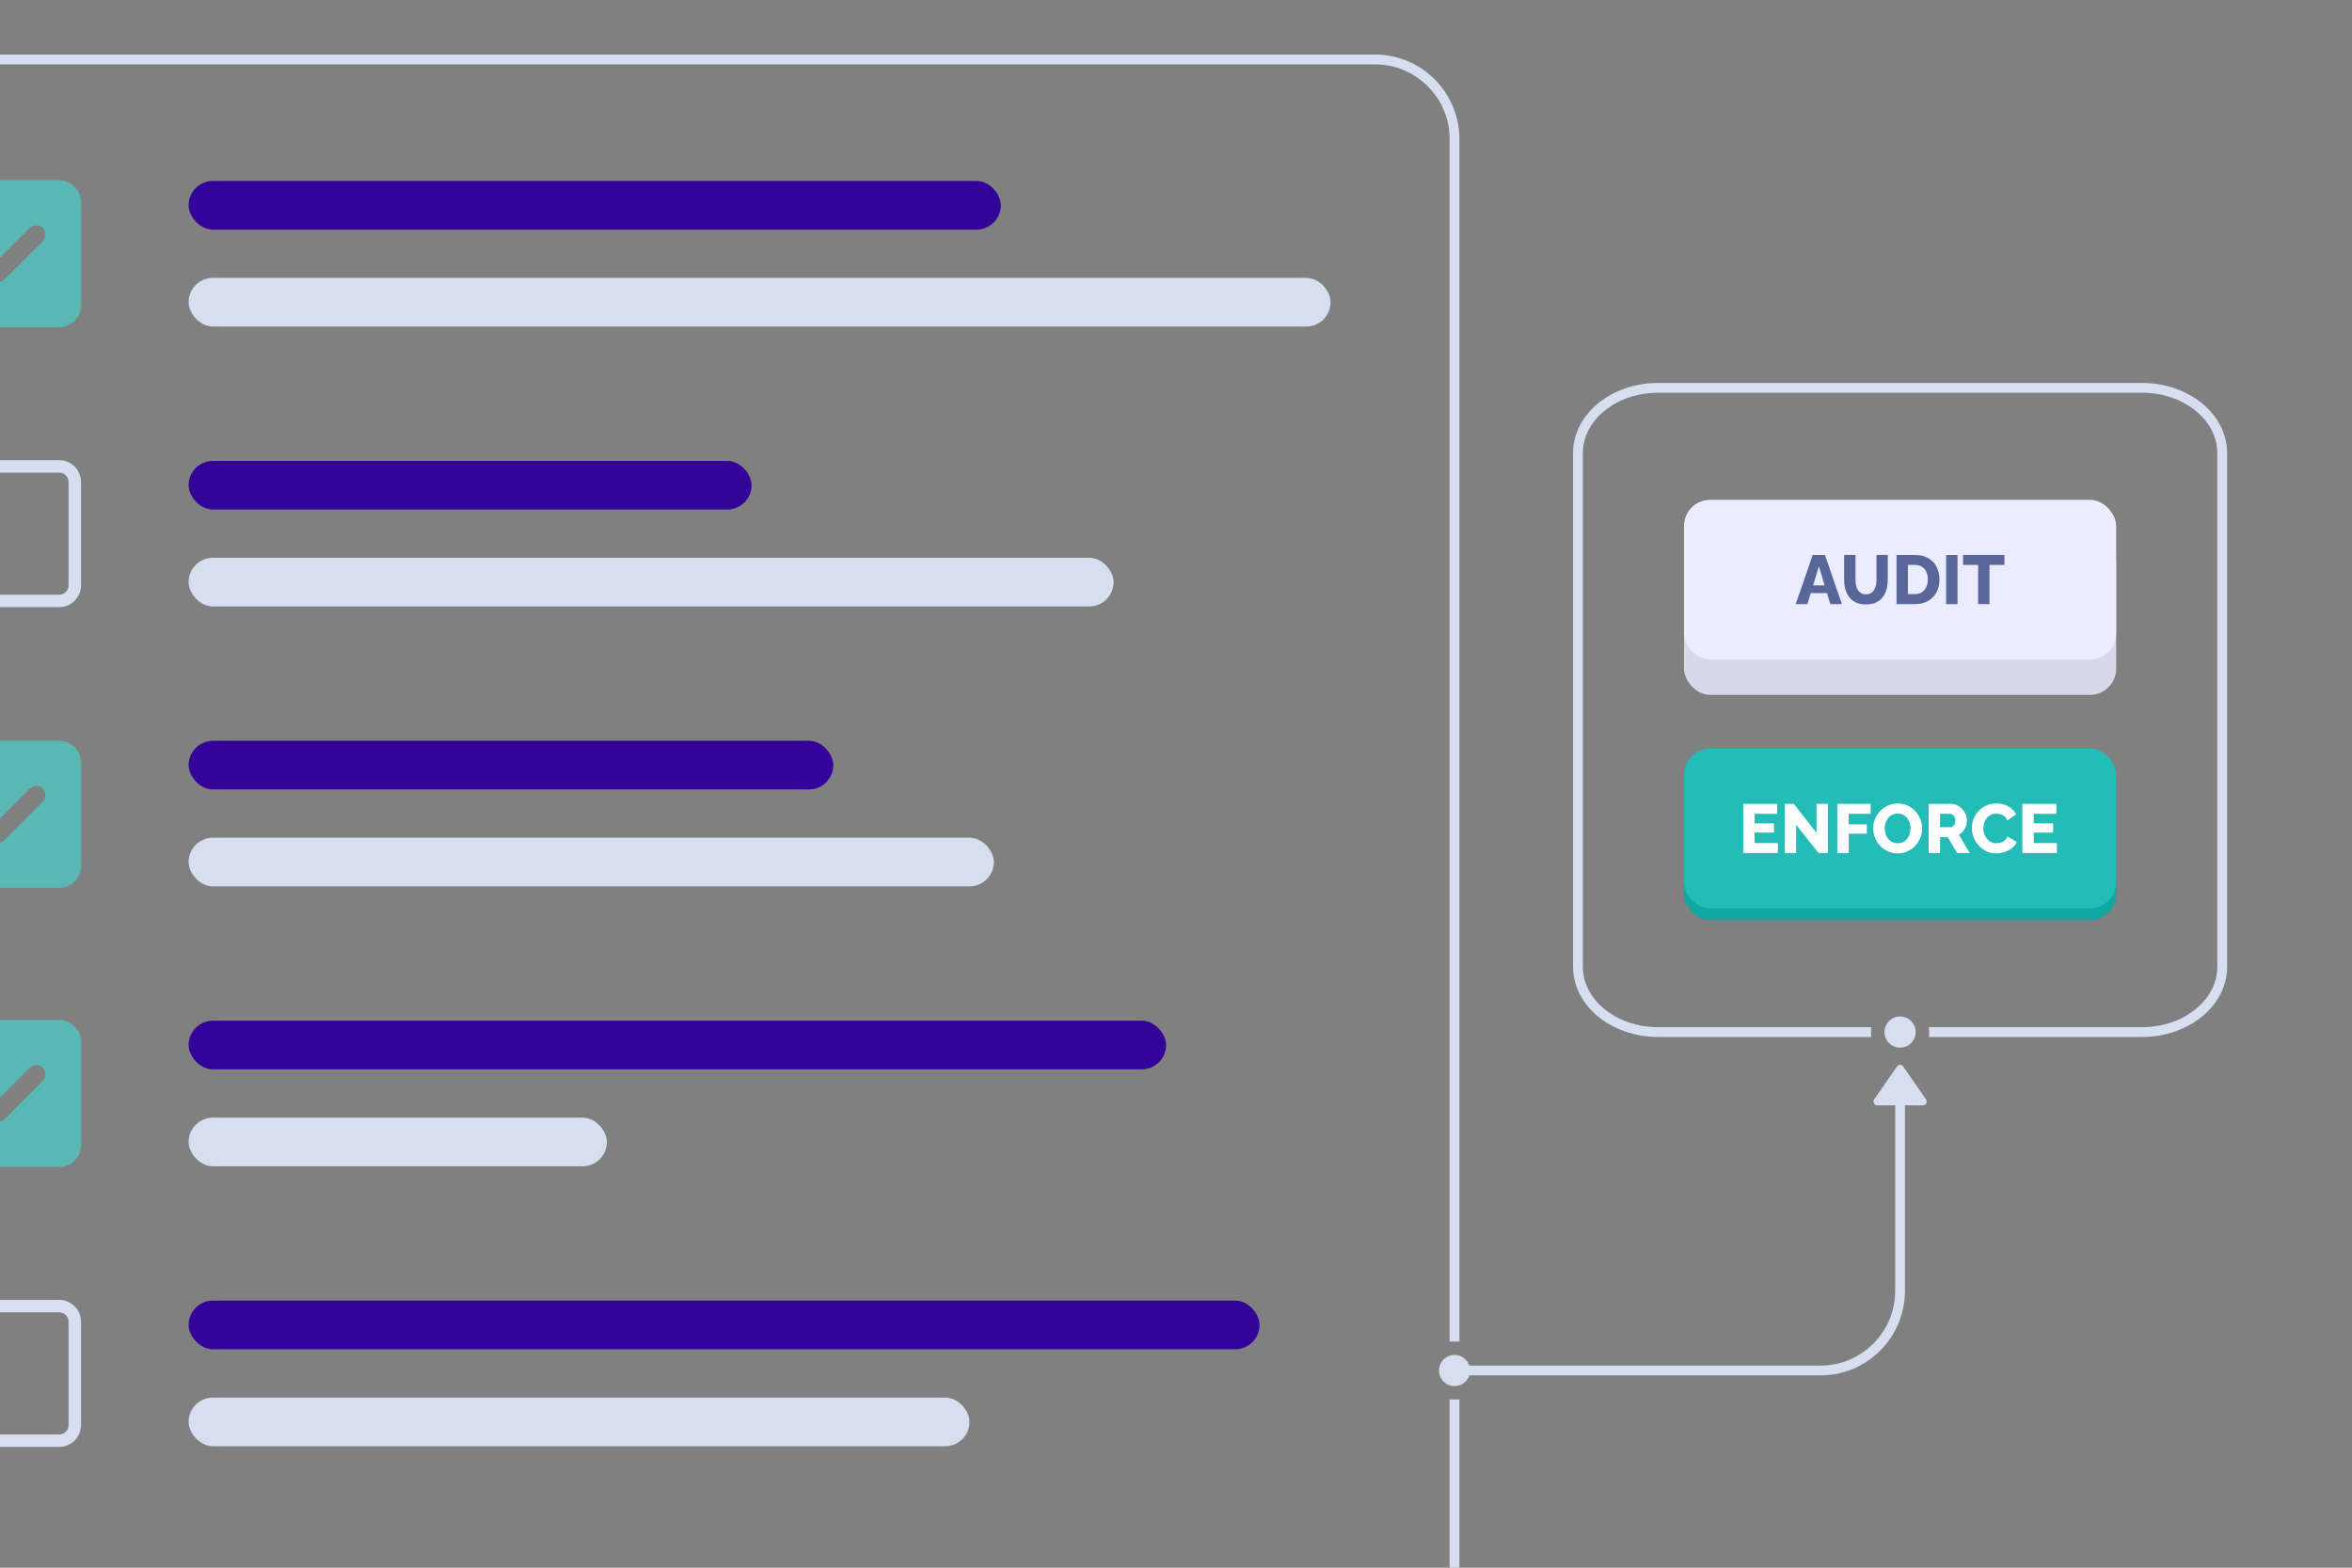 <svg xmlns="http://www.w3.org/2000/svg" viewBox="0 0 1200 800"><rect x="0" y="0" width="1200" height="800" fill="#808080" stroke="none"/><defs><style>      .cls-1 {        fill: #d6deef;      }      .cls-2 {        fill: #340499;      }      .cls-3 {        fill: #fff;      }      .cls-4 {        fill: #59669a;      }      .cls-5 {        fill: #24bcb6;      }      .cls-6 {        fill: #d8d8eb;      }      .cls-7 {        fill: #10a8a2;      }      .cls-8 {        fill: none;        stroke: #d6deef;        stroke-miterlimit: 10;        stroke-width: 5px;      }      .cls-9 {        fill: #59b8b4;      }      .cls-10 {        fill: #ececff;      }    </style></defs><g><g id="Layer_1"><g id="_x3C_defs"></g><g><line class="cls-8" x1="742.11" y1="714.15" x2="742.11" y2="800"></line><path class="cls-8" d="M0,30.33h701.44c22.46,0,40.67,18.21,40.67,40.67v613.61"></path></g><path class="cls-1" d="M957.77,564.06h23.33c1.55,0,2.46-1.74,1.58-3.01l-11.66-16.84c-.76-1.1-2.39-1.1-3.16,0l-11.66,16.84c-.88,1.27.03,3.01,1.58,3.01Z"></path><g><g><rect class="cls-2" x="96.23" y="92.35" width="414.41" height="24.83" rx="12.41" ry="12.41"></rect><rect class="cls-1" x="96.23" y="141.8" width="582.65" height="24.83" rx="12.41" ry="12.41"></rect></g><g><rect class="cls-2" x="96.23" y="235.19" width="287.23" height="24.83" rx="12.41" ry="12.41"></rect><rect class="cls-1" x="96.23" y="284.64" width="471.92" height="24.83" rx="12.41" ry="12.41"></rect></g><g><rect class="cls-2" x="96.23" y="378.03" width="328.91" height="24.83" rx="12.41" ry="12.41"></rect><rect class="cls-1" x="96.23" y="427.49" width="410.84" height="24.83" rx="12.41" ry="12.41"></rect></g><g><rect class="cls-2" x="96.23" y="520.87" width="498.73" height="24.83" rx="12.41" ry="12.41"></rect><rect class="cls-1" x="96.23" y="570.33" width="213.41" height="24.83" rx="12.41" ry="12.41"></rect></g><g><rect class="cls-2" x="96.23" y="663.71" width="546.4" height="24.83" rx="12.41" ry="12.41"></rect><rect class="cls-1" x="96.23" y="713.17" width="398.43" height="24.83" rx="12.41" ry="12.41"></rect></g><path class="cls-9" d="M30.19,91.96H0v39.59l15.17-15.17c1.84-1.84,4.81-1.84,6.65,0,1.83,1.83,1.83,4.81,0,6.64l-19.57,19.57c-.64.64-1.42,1.06-2.25,1.25v23.17h30.19c6.15,0,11.15-5,11.15-11.15v-52.75c0-6.15-5-11.15-11.15-11.15Z"></path><path class="cls-9" d="M30.19,378.03H0v39.58l15.17-15.17c1.84-1.83,4.81-1.83,6.65,0,1.83,1.84,1.83,4.81,0,6.64l-19.57,19.58c-.64.64-1.42,1.05-2.25,1.24v23.17h30.19c6.15,0,11.15-5,11.15-11.15v-52.74c0-6.15-5-11.15-11.15-11.15Z"></path><path class="cls-9" d="M30.19,520.48H0v39.59l15.17-15.17c1.84-1.84,4.81-1.84,6.65,0,1.83,1.83,1.83,4.81,0,6.64l-19.57,19.57c-.64.64-1.42,1.06-2.25,1.25v23.17h30.19c6.15,0,11.15-5,11.15-11.15v-52.75c0-6.15-5-11.15-11.15-11.15Z"></path><path class="cls-1" d="M30.19,663.33H0v6.36h30.19c2.64,0,4.79,2.15,4.79,4.79v52.74c0,2.64-2.15,4.79-4.79,4.79H0v6.36h30.19c6.15,0,11.15-5,11.15-11.15v-52.74c0-6.15-5-11.15-11.15-11.15Z"></path><path class="cls-1" d="M30.19,234.81H0v6.36h30.19c2.64,0,4.79,2.15,4.79,4.79v52.74c0,2.64-2.15,4.79-4.79,4.79H0v6.36h30.19c6.15,0,11.15-5,11.15-11.15v-52.74c0-6.15-5-11.15-11.15-11.15Z"></path></g><path class="cls-8" d="M984.21,526.67h108.66c22.6,0,40.92-14.92,40.92-33.32V231.24c0-18.41-18.32-33.32-40.92-33.32h-246.87c-22.6,0-40.92,14.92-40.92,33.32v262.11c0,18.41,18.32,33.32,40.92,33.32h108.66"></path><circle class="cls-1" cx="742.11" cy="699.38" r="7.95"></circle><circle class="cls-1" cx="969.43" cy="526.67" r="7.95"></circle><path class="cls-8" d="M969.43,547.68v111.02c0,22.46-18.21,40.67-40.67,40.67h-186.65"></path><g><rect class="cls-7" x="859.19" y="388.01" width="220.48" height="81.5" rx="13.33" ry="13.33"></rect><rect class="cls-5" x="859.19" y="382.01" width="220.48" height="81.5" rx="13.33" ry="13.33"></rect><g><path class="cls-3" d="M907.05,430.21v5.09h-17.64v-25.09h17.32v5.09h-11.52v4.88h9.9v4.7h-9.9v5.34h11.84Z"></path><path class="cls-3" d="M916.38,420.92v14.38h-5.8v-25.09h4.59l11.63,14.77v-14.77h5.76v25.09h-4.7l-11.49-14.38Z"></path><path class="cls-3" d="M937.41,435.3v-25.09h17v5.09h-11.2v5.37h9.26v4.77h-9.26v9.86h-5.8Z"></path><path class="cls-3" d="M968.12,435.48c-1.84,0-3.52-.36-5.04-1.08s-2.83-1.68-3.94-2.9c-1.11-1.21-1.96-2.58-2.54-4.1s-.88-3.09-.88-4.72.31-3.26.94-4.77,1.5-2.86,2.62-4.05,2.44-2.13,3.98-2.81c1.53-.68,3.2-1.03,5.02-1.03s3.55.36,5.07,1.08c1.52.72,2.83,1.69,3.92,2.92s1.94,2.6,2.53,4.12c.59,1.52.88,3.07.88,4.65,0,1.67-.31,3.26-.92,4.77-.61,1.51-1.48,2.86-2.62,4.05-1.13,1.19-2.46,2.13-3.98,2.83-1.52.7-3.2,1.04-5.04,1.04ZM961.58,422.75c0,.97.15,1.9.44,2.81.29.91.72,1.71,1.27,2.42.55.71,1.24,1.27,2.05,1.7.81.42,1.77.64,2.88.64s2.04-.22,2.86-.65c.82-.44,1.51-1.02,2.05-1.77.54-.74.95-1.56,1.22-2.46s.41-1.81.41-2.76-.15-1.9-.44-2.79c-.29-.89-.72-1.7-1.27-2.42-.55-.72-1.24-1.28-2.07-1.68-.83-.4-1.76-.6-2.79-.6-1.11,0-2.07.21-2.9.64-.83.42-1.51,1-2.05,1.73s-.95,1.54-1.24,2.42c-.28.88-.42,1.81-.42,2.77Z"></path><path class="cls-3" d="M984.03,435.3v-25.09h11.27c1.2,0,2.31.25,3.32.74,1.01.5,1.88,1.14,2.6,1.94s1.28,1.71,1.7,2.72c.41,1.01.62,2.05.62,3.11s-.17,1.99-.51,2.93c-.34.94-.82,1.78-1.43,2.51s-1.33,1.33-2.16,1.8l5.51,9.33h-6.4l-4.81-8.09h-3.92v8.09h-5.8ZM989.82,422.12h5.34c.45,0,.85-.14,1.22-.42.37-.28.67-.68.9-1.2.24-.52.35-1.11.35-1.77,0-.71-.14-1.31-.41-1.82-.27-.51-.61-.9-1.03-1.18-.41-.28-.83-.42-1.25-.42h-5.12v6.82Z"></path><path class="cls-3" d="M1006.05,422.51c0-1.51.28-3,.83-4.47.55-1.47,1.38-2.81,2.47-4.03s2.42-2.18,3.98-2.9c1.55-.72,3.31-1.08,5.27-1.08,2.36,0,4.4.51,6.13,1.52,1.73,1.01,3.03,2.33,3.91,3.96l-4.49,3.15c-.35-.9-.84-1.6-1.47-2.1-.62-.51-1.31-.86-2.05-1.06s-1.47-.3-2.17-.3c-1.08,0-2.04.22-2.86.65-.83.44-1.51,1.02-2.05,1.75-.54.73-.95,1.54-1.22,2.44-.27.9-.41,1.78-.41,2.65,0,1.01.16,1.98.48,2.9.32.92.76,1.73,1.34,2.44.58.71,1.27,1.27,2.08,1.68.81.41,1.73.62,2.74.62.71,0,1.43-.11,2.16-.34.73-.22,1.41-.59,2.03-1.11.62-.52,1.1-1.2,1.43-2.05l4.77,2.83c-.52,1.23-1.34,2.27-2.47,3.15-1.13.87-2.4,1.54-3.82,2-1.41.46-2.83.69-4.24.69-1.81,0-3.48-.37-4.98-1.11s-2.82-1.73-3.92-2.97-1.96-2.63-2.56-4.17c-.6-1.54-.9-3.12-.9-4.72Z"></path><path class="cls-3" d="M1049.45,430.21v5.09h-17.64v-25.09h17.32v5.09h-11.52v4.88h9.9v4.7h-9.9v5.34h11.84Z"></path></g><rect class="cls-6" x="859.19" y="273.08" width="220.48" height="81.5" rx="13.33" ry="13.33"></rect><rect class="cls-10" x="859.19" y="255.08" width="220.48" height="81.5" rx="13.33" ry="13.33"></rect><g><path class="cls-4" d="M924.86,283.19h6.22l8.69,25.09h-5.94l-1.7-5.62h-8.29l-1.71,5.62h-5.94l8.66-25.09ZM930.94,298.71l-2.93-9.68-2.95,9.68h5.88Z"></path><path class="cls-4" d="M952.01,308.46c-2,0-3.71-.33-5.12-1.01-1.41-.67-2.56-1.59-3.45-2.77-.88-1.18-1.53-2.51-1.94-4.01s-.62-3.05-.62-4.68v-12.81h5.8v12.81c0,.96.09,1.88.28,2.75s.49,1.64.9,2.31c.41.67.96,1.21,1.64,1.62.68.41,1.52.62,2.51.62s1.83-.2,2.51-.6c.68-.4,1.23-.95,1.64-1.66.41-.71.72-1.49.92-2.36.2-.87.3-1.76.3-2.68v-12.81h5.76v12.81c0,1.74-.22,3.36-.65,4.85s-1.1,2.82-2,3.97-2.04,2.05-3.45,2.68c-1.4.64-3.08.95-5.04.95Z"></path><path class="cls-4" d="M967.63,308.29v-25.09h9.37c2.76,0,5.07.56,6.93,1.68s3.26,2.63,4.19,4.52,1.4,4,1.4,6.31c0,2.54-.52,4.76-1.56,6.64s-2.49,3.35-4.36,4.38c-1.87,1.04-4.07,1.55-6.59,1.55h-9.37ZM983.6,295.7c0-1.46-.26-2.75-.78-3.87s-1.27-1.99-2.26-2.62c-.99-.62-2.18-.94-3.57-.94h-3.57v14.91h3.57c1.41,0,2.61-.32,3.59-.97.98-.65,1.73-1.54,2.24-2.69s.78-2.42.78-3.83Z"></path><path class="cls-4" d="M992.93,308.29v-25.09h5.8v25.09h-5.8Z"></path><path class="cls-4" d="M1022.66,288.28h-7.63v20h-5.8v-20h-7.67v-5.09h21.1v5.09Z"></path></g></g></g></g></svg>
